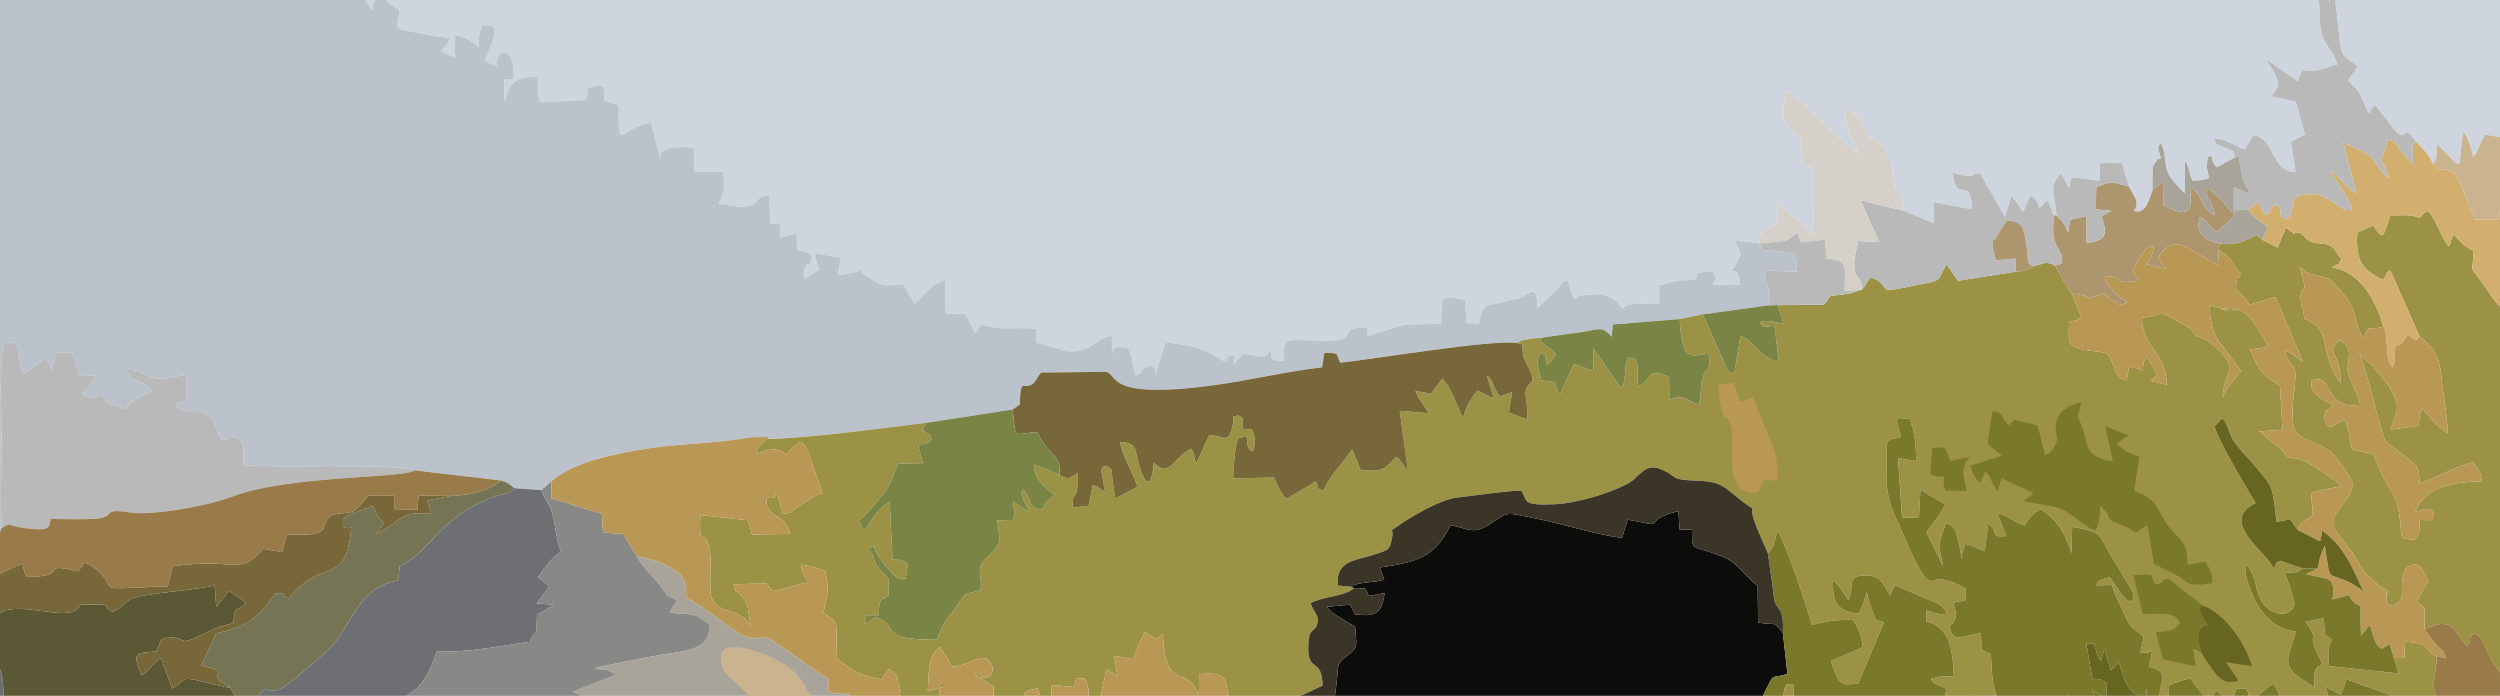 <?xml version="1.0" encoding="UTF-8"?>
<svg xmlns="http://www.w3.org/2000/svg" version="1.1" width="1024" height="285" viewBox="0 0 1024 285"><svg xmlns:xlink="http://www.w3.org/1999/xlink" xml:space="preserve" width="270.933mm" height="158.75mm" version="1.1" style="shape-rendering:geometricPrecision; text-rendering:geometricPrecision; image-rendering:optimizeQuality; fill-rule:evenodd; clip-rule:evenodd" viewBox="0 0 27093 15875" x="0" y="-158">
 <defs>
  <style type="text/css">
   
    .fil4 {fill:#0C0C0B}
    .fil9 {fill:#272318}
    .fil15 {fill:#3A3527}
    .fil11 {fill:#5A5835}
    .fil21 {fill:#666620}
    .fil6 {fill:#6D6F72}
    .fil16 {fill:#757454}
    .fil10 {fill:#776739}
    .fil14 {fill:#798445}
    .fil7 {fill:#7A782B}
    .fil8 {fill:#888887}
    .fil12 {fill:#997B4A}
    .fil2 {fill:#9C9246}
    .fil3 {fill:#A9A499}
    .fil18 {fill:#AD956D}
    .fil13 {fill:#B8B9B8}
    .fil5 {fill:#B99855}
    .fil1 {fill:#BBC2CC}
    .fil20 {fill:#CAB38F}
    .fil0 {fill:#CED5DF}
    .fil17 {fill:#D2AE6F}
    .fil19 {fill:#D5D0CA}
   
  </style>
 </defs>
 <g id="Ebene_x0020_1">
  <g id="_325581368">
   <path class="fil0" d="M19072 6818l0 2c-18,-144 92,-164 183,-214l17 -226 385 341 1 -715c-131,-61 -116,0 -129,-159 -12,-159 6,-144 -87,-233 -175,-166 -108,-164 -90,-452 126,37 644,606 787,684 -49,-185 -155,-264 -142,-480 135,55 163,76 218,220 66,175 13,56 98,108 219,135 192,375 203,439 28,152 103,49 103,328l338 139 -2 -228 415 77c-13,-405 -178,-29 -206,-398 69,15 77,31 138,33 130,6 29,-12 156,-27l271 473 72 -230 126 180 79 -181c73,55 65,54 94,132 96,-64 -4,-36 94,-76l64 157 30 8c-6,-97 -27,-179 -33,-256 -4,-70 -12,-41 10,-110l67 -98 90 162 31 -117 305 39 -2 -191 238 -6 79 261c10,20 70,125 77,147 17,59 -20,110 -21,102 0,-3 -4,7 -3,11 120,57 174,-132 202,-227 1,-54 -3,-160 2,-208 8,-71 -5,-40 26,-85 70,-103 33,13 46,-36 3,-8 13,-5 19,-8 -51,-153 -29,-131 -4,-167 62,110 30,213 81,327 28,63 135,177 181,215l0 -353c52,79 39,136 82,218 246,-12 168,-54 169,-75 2,-41 -21,-42 -12,-110 18,-128 -7,-39 43,-90 26,76 11,81 64,129l197 -109c-29,-103 1,-54 -124,-111 -99,-46 -69,-3 -100,-86 85,-27 229,81 329,112l96 -157c232,43 190,399 455,402l-50 -326 153 -82 -101 -354 -259 -59c37,-74 94,-88 52,-203 -20,-53 -83,-136 -111,-197l337 236c4,-6 8,-16 10,-20l43 -105c115,49 264,-30 380,-56 -75,-220 -191,-210 -194,-540 -5,-483 -167,-240 -125,-578 89,64 201,334 232,447l10 -89c1,-5 1,-14 2,-18 0,-4 2,-13 3,-16 0,-4 4,-9 4,-17 1,-7 2,-11 5,-16 48,96 63,363 79,496 33,268 35,222 205,350l-106 155c4,6 11,12 14,16 3,3 10,11 14,15 79,83 77,64 133,188 102,229 45,107 133,48l200 254c163,194 82,-93 246,147 74,72 150,153 179,238 56,-65 35,-106 44,-213 46,35 85,76 132,128 169,189 93,26 155,-265 54,66 82,175 105,272 81,-93 61,-152 135,-241l158 27 0 -5668 -22951 0c0,121 -32,150 -97,204 -88,-27 -109,-90 -153,-158 -84,44 -151,120 -203,197 -32,46 33,41 -113,41 27,-91 53,-49 77,-184l-420 2 213 153c-83,191 -61,204 -34,408l-156 53 57 265 -226 221c237,49 244,-121 379,155l-208 82 28 149c-285,1 -624,-69 -860,102 -69,50 -85,149 -98,238l263 -37 42 223c74,-61 37,-56 115,-111 336,80 915,-83 944,71 30,161 2,-141 7,42 2,50 -6,49 -14,85 -24,94 -29,76 -28,198 251,12 212,56 382,119 172,64 274,-36 411,-63 82,111 111,30 131,200l-130 1c14,25 62,26 44,77l-424 -6c-154,194 -434,295 -763,295 73,236 280,275 410,456l107 129c132,129 -51,231 -54,426l287 2 -107 146 86 116c-3,-33 -8,-50 8,-81 39,-78 -2,-43 79,-77 69,35 72,83 156,125l47 23c-16,209 -84,205 131,238 148,24 276,58 423,67 -28,73 -58,89 -105,145l151 65 2 -241c113,25 192,70 261,130 1,-24 -3,-100 -1,-114 11,-67 -9,16 11,-50 21,-68 0,-28 36,-73 106,10 204,-38 16,388l130 57c4,-69 -6,-131 67,-142 116,-17 34,0 57,18 57,46 60,176 60,263l-102 7 0 237c66,-191 96,-272 364,-266 1,121 -13,182 28,276l491 -27c66,-116 -62,-104 83,-146 156,-44 110,46 120,154l153 46c0,556 2,243 349,193l106 401c-50,-177 284,-132 365,-132l1 261 313 3c9,222 24,183 -52,348 101,2 212,38 304,25 142,-20 74,-99 249,-127l5 313c149,7 101,-16 108,154l183 -49 0 181c73,8 122,23 166,69 -41,197 -27,30 -70,107 -31,56 -20,60 -18,144l158 -107 -49 -179 288 51 -29 186c402,-38 123,-110 338,30 184,120 158,72 377,78l112 206c109,-84 192,-234 335,-256l6 361 211 2 109 211 61 -99c185,75 353,29 596,49l3 151 254 70c59,41 202,28 270,2 117,-44 141,-117 296,-146l1 187c32,-87 66,-63 173,-58 55,83 43,204 79,294 88,-4 48,-61 119,-88 83,-32 107,15 100,83l109 -343c627,38 610,319 691,136 37,39 61,-74 50,103l92 -121c80,-1 184,57 248,24 4,-2 10,-7 13,-10l30 -30c4,-3 9,-12 15,-18 16,125 11,109 141,110 0,-282 11,-216 457,-215 353,1 148,-120 345,-139 147,-13 100,12 111,89 534,-171 253,-104 796,-138 0,-319 -17,-304 260,-255l12 252 133 5c16,-39 25,-119 50,-154 40,-57 3,-20 65,-47l307 -68c87,-21 49,-44 169,-78 39,48 15,-23 42,93 3,15 3,70 4,89l221 -216c101,-108 -10,-46 104,-88l69 201c76,-25 14,-27 116,-42 188,-26 317,11 410,148 55,-79 271,-46 399,-49l1 -207c136,-23 135,-49 301,-52 257,-4 -76,-91 265,-90 41,11 19,-16 36,43 12,46 -10,62 -24,96l294 3c-1,-302 -168,-10 -34,-245 88,-155 41,-36 -18,-238l270 32z"/>
   <path class="fil1" d="M-2 9956l18 -52c-15,-331 1,-678 1,-1014 0,-121 -33,-884 34,-996 154,4 125,-15 153,137 13,71 17,132 42,208l243 -174c56,50 22,-1 65,128l64 -194 148 1c62,88 62,138 86,246l184 3c-31,89 -88,140 -148,204 33,12 58,34 78,38 60,12 77,-20 127,-33 99,126 97,99 264,151 36,-3 -4,-35 132,-110 61,-33 110,-51 168,-85 -150,-141 -233,-79 -302,-251 136,27 196,76 313,111 103,32 227,-21 352,-29l1 282c-81,3 -175,34 -63,88 172,82 273,-55 372,171 26,60 44,118 76,168 252,-97 231,52 230,264 312,42 1543,-24 1859,60l929 109c78,22 97,39 150,84l293 21 109 -97c228,-193 583,-273 938,-337 390,-71 790,-65 1166,-130 324,57 1569,-120 1962,-166l931 -144 78 -53c13,-320 30,-143 144,-227 30,-22 48,-78 89,-120l701 -8c136,22 -23,306 1158,147 393,-53 787,-149 1185,-196l24 -155c183,-3 116,9 174,105 398,-43 1621,-250 1912,-214 59,-45 195,-47 289,-60 131,-20 268,-38 398,-55 189,-26 239,-79 340,49l17 -134 722 -59 248 -51 703 -96c51,-134 -17,-214 -36,-379l357 12 -14 -192c-76,-4 -147,-21 -223,-32 -111,-14 -163,14 -167,-82l-270 -32c59,202 106,83 18,238 -134,235 33,-57 34,245l-294 -3c14,-34 36,-50 24,-96 -17,-59 5,-32 -36,-43 -341,-1 -8,86 -265,90 -166,3 -165,29 -301,52l-1 207c-128,3 -344,-30 -399,49 -93,-137 -222,-174 -410,-148 -102,15 -40,17 -116,42l-69 -201c-114,42 -3,-20 -104,88l-221 216c-1,-19 -1,-74 -4,-89 -27,-116 -3,-45 -42,-93 -120,34 -82,57 -169,78l-307 68c-62,27 -25,-10 -65,47 -25,35 -34,115 -50,154l-133 -5 -12 -252c-277,-49 -260,-64 -260,255 -543,34 -262,-33 -796,138 -11,-77 36,-102 -111,-89 -197,19 8,140 -345,139 -446,-1 -457,-67 -457,215 -130,-1 -125,15 -141,-110 -6,6 -11,15 -15,18l-30 30c-3,3 -9,8 -13,10 -64,33 -168,-25 -248,-24l-92 121c11,-177 -13,-64 -50,-103 -81,183 -64,-98 -691,-136l-109 343c7,-68 -17,-115 -100,-83 -71,27 -31,84 -119,88 -36,-90 -24,-211 -79,-294 -107,-5 -141,-29 -173,58l-1 -187c-155,29 -179,102 -296,146 -68,26 -211,39 -270,-2l-254 -70 -3 -151c-243,-20 -411,26 -596,-49l-61 99 -109 -211 -211 -2 -6 -361c-143,22 -226,172 -335,256l-112 -206c-219,-6 -193,42 -377,-78 -215,-140 64,-68 -338,-30l29 -186 -288 -51 49 179 -158 107c-2,-84 -13,-88 18,-144 43,-77 29,90 70,-107 -44,-46 -93,-61 -166,-69l0 -181 -183 49c-7,-170 41,-147 -108,-154l-5 -313c-175,28 -107,107 -249,127 -92,13 -203,-23 -304,-25 76,-165 61,-126 52,-348l-313 -3 -1 -261c-81,0 -415,-45 -365,132l-106 -401c-347,50 -349,363 -349,-193l-153 -46c-10,-108 36,-198 -120,-154 -145,42 -17,30 -83,146l-491 27c-41,-94 -27,-155 -28,-276 -268,-6 -298,75 -364,266l0 -237 102 -7c0,-87 -3,-217 -60,-263 -23,-18 59,-35 -57,-18 -73,11 -63,73 -67,142l-130 -57c188,-426 90,-378 -16,-388 -36,45 -15,5 -36,73 -20,66 0,-17 -11,50 -2,14 2,90 1,114 -69,-60 -148,-105 -261,-130l-2 241 -151 -65c47,-56 77,-72 105,-145 -147,-9 -275,-43 -423,-67 -215,-33 -147,-29 -131,-238l-47 -23c-84,-42 -87,-90 -156,-125 -81,34 -40,-1 -79,77 -16,31 -11,48 -8,81l-86 -116 107 -146 -287 -2c3,-195 186,-297 54,-426l-107 -129c-130,-181 -337,-220 -410,-456 329,0 609,-101 763,-295l424 6c18,-51 -30,-52 -44,-77l130 -1c-20,-170 -49,-89 -131,-200 -137,27 -239,127 -411,63 -170,-63 -131,-107 -382,-119 -1,-122 4,-104 28,-198 8,-36 16,-35 14,-85 -5,-183 23,119 -7,-42 -29,-154 -608,9 -944,-71 -78,55 -41,50 -115,111l-42 -223 -263 37c13,-89 29,-188 98,-238 236,-171 575,-101 860,-102l-28 -149 208 -82c-135,-276 -142,-106 -379,-155l226 -221 -57 -265 156 -53c-27,-204 -49,-217 34,-408l-213 -153 420 -2c-24,135 -50,93 -77,184 146,0 81,5 113,-41 52,-77 119,-153 203,-197 44,68 65,131 153,158 65,-54 97,-83 97,-204l-4146 0 0 9957z"/>
   <path class="fil2" d="M20181 7317l-121 41c-333,57 -159,-17 -295,124l-497 5 60 203c-95,-12 -187,-53 -253,-17 37,92 86,28 156,41l47 389c-195,-30 -297,-260 -417,-279l-67 409c-84,-34 -72,-45 -116,-137l-226 -509 -248 51c18,517 157,376 313,379 28,207 -28,117 -67,271 -21,83 -15,180 -37,279 -179,-59 -131,-112 -322,-57l-3 -246c-261,-101 -152,12 -338,107 -11,-302 12,-305 -102,-316 -61,105 -8,227 -82,330l-301 -433 4 251 -209 -79 -160 337c-105,-188 63,-117 -197,-159 -25,-123 -70,-215 -7,-301 72,37 37,27 73,137 42,-43 49,-57 93,-121 -51,-52 -105,-94 -187,-145l52 -35c-94,13 -230,15 -289,60l57 14c13,126 8,138 56,225 150,270 -52,129 -13,373 13,79 17,128 12,216l-199 -74 37 -221c-144,38 -121,83 -181,-29 -40,-73 -17,-92 -94,-152l77 251 -182 -87c-145,194 -122,232 -158,291 -60,-124 -121,-321 -220,-421l-121 164 -170 -29c41,108 94,133 139,240l-309 -26 93 674c-30,-54 -80,-139 -128,-176 -124,119 -116,169 -388,144l-92 -224c-104,152 -226,270 -296,414l-17 35c-102,-44 -23,5 -80,-101l-317 187c-39,-34 -16,-6 -54,-61 -6,-8 -25,-44 -29,-52 -19,-35 -40,-88 -57,-117l-441 10c-1,-59 24,-341 38,-379 35,-93 -15,-40 49,-62 137,-46 8,95 123,149 32,-43 29,-144 18,-174 -37,-98 2,-63 -125,-61 -9,-137 29,-122 -52,-157 -94,38 -27,-17 -53,102 -46,214 -79,129 -257,110l-139 311c-32,-77 -9,-86 -53,-161 -193,82 -238,336 -407,149 -17,212 -74,312 -153,50 -60,-198 -22,-261 -213,-272 20,144 138,331 189,484l-241 130c-11,-60 -21,-142 -30,-202 -19,-128 10,-110 -72,-154 -74,34 -29,-14 -48,58l40 232c-9,-6 -50,-38 -53,-40 -69,-44 2,-10 -82,-41l-43 224 -174 20c-8,-228 63,-13 51,-374 -6,4 -14,11 -18,14 -76,48 -88,57 -176,6 -97,-36 -167,-81 -277,-107 3,166 143,254 225,328 -5,5 -13,8 -17,11 -167,115 -54,129 -142,142 -141,-22 -84,-123 -185,-217 -48,67 38,152 70,243 -69,-30 -106,-74 -178,-110 14,142 39,81 -4,211l-166 -11c27,234 58,245 -85,379 -170,159 -77,159 -95,374 -210,87 -107,-36 -292,220 -87,122 -129,153 -176,323 -690,0 -366,-135 -676,-246 -33,24 -84,62 -105,88l9 -107 136 0c0,-254 65,-150 82,-198 4,-12 17,-7 24,-13l0 -186c-6,-6 -15,-12 -21,-16l-114 -131c-37,-94 -32,-129 -98,-179 87,-34 69,8 75,-70 -16,112 124,261 207,349 62,66 109,48 110,47 4,-7 17,1 25,0l25 -158c-42,-32 -41,-47 -167,-48l-30 -625c-115,60 -183,178 -278,318l-57 -122c70,-34 197,-203 262,-276 70,-79 120,-229 167,-335l264 -6 -52 -203c82,-1 101,-8 150,-53 -33,-84 -18,-32 -60,-73 -109,-105 15,77 -46,-33l50 -75c-393,46 -1638,223 -1962,166l245 -11 -80 78c-11,11 -23,17 -34,36 -1,1 -10,19 -10,71 126,-55 207,-83 318,4 17,-16 45,-52 64,-70l72 -54c4,-11 15,-9 23,-12 35,33 37,13 88,134l149 421c-82,20 -141,67 -212,111 -177,110 -82,89 -218,115l-72 -254c-38,145 11,37 -110,81 5,245 198,146 260,387l-414 10c-12,-59 -26,-120 -52,-157l-508 -56c-14,415 28,110 97,343 25,86 7,345 11,452 12,325 306,168 440,409 -45,-217 -14,-234 -109,-336 -80,-85 -32,15 -79,-118l358 -8c6,7 11,17 15,22l29 35c31,29 -10,24 51,21l367 -95c-61,-59 -71,-90 -91,-188 141,19 164,33 264,73 51,207 23,253 -18,450 185,136 132,53 146,503 181,114 199,168 485,219l75 -113c151,118 57,28 132,238 -74,63 103,52 -105,52 0,167 15,27 26,186 144,-11 104,-22 141,53 -39,81 59,-34 -30,28 -4,3 -12,9 -17,13 -120,80 -37,-69 -95,65 35,83 -1,84 116,13 38,-23 100,-71 124,-99 5,-6 12,-23 15,-18 3,5 12,-14 16,-18 150,-142 233,-55 233,-355 159,7 -62,70 -132,80 14,-279 13,-383 132,-477 45,70 94,138 132,212 204,0 340,-192 428,-22 16,30 24,128 -57,141 -129,22 26,-41 -133,-40 73,39 115,89 212,133l0 264c142,30 106,-32 176,85 -1,-52 39,-101 89,-150 71,34 4,-8 55,36 24,20 32,36 48,55 -27,-204 -106,-226 108,-266l53 148 97 -1 -1 -184 249 22c45,-130 -33,-76 105,-93 36,38 16,0 35,61 12,37 11,35 15,75 3,40 -3,116 2,157 10,90 54,93 107,139 4,-86 19,-195 31,-277l48 -229c3,-8 8,-15 11,-22l113 71 -32 -220 199 38c32,-60 36,-78 59,-149l74 -146c115,67 87,85 157,49l35 -26c28,483 148,420 271,495 68,42 71,91 121,148l2 -209c485,-44 134,185 499,492l100 -107c55,35 5,-10 66,55 28,28 34,42 58,74 57,74 62,66 96,142l180 -29 104 153 152 0c-24,-96 -31,-207 -56,-290 -28,-90 -73,-151 -101,-255 7,-4 18,-16 22,-9l218 -103c-4,-317 -170,-123 -154,-444 10,-201 68,-124 97,-223 28,-99 -46,-128 -72,-227 134,-73 369,-69 469,-162l-29 -14 -144 -14c-29,-277 200,-270 398,-337 158,-54 161,-44 189,-187 23,-117 -58,-33 61,-120 127,-92 451,-286 642,-309 218,-25 476,-67 694,-76 80,116 -3,164 370,148 229,-10 620,-124 809,-237 99,-60 167,-211 327,-146 217,88 78,115 399,128 221,9 266,39 390,142 316,263 169,67 221,257 31,110 113,276 158,386 71,-54 72,-144 107,-243 63,75 336,869 371,1023 147,-42 252,-59 447,-57 54,83 92,180 105,295l-344 152c16,60 31,95 51,140 64,143 96,109 241,106l280 -663c-114,-57 -70,20 -126,-133 -17,-45 -54,-163 -59,-196 -29,84 -43,166 -95,234 -226,-36 -276,-110 -272,-359 82,57 105,123 166,209 82,-148 -41,-258 184,-266 165,-5 205,100 268,219l51 -115c102,41 202,86 299,130 118,54 228,65 263,181 -90,18 -108,-11 -218,-35 2,172 -25,93 85,149 190,98 201,352 213,567 -40,0 -103,-5 -141,-2l-106 25c30,91 111,54 166,118l-36 161c3,1 13,5 16,6 3,1 12,3 17,6l9 258 67 -127 203 -14 -41 -237c148,52 6,-10 75,35l161 129c36,-45 61,-63 103,-95 -87,-146 -79,-308 -92,-504l-102 -53 -6 -173c-129,3 -285,103 -326,-23 -39,-120 -5,-40 13,-76 2,-5 9,-11 12,-16 47,-76 29,-123 1,-215 5,-4 16,-13 18,-7 3,5 14,-6 18,-7l94 -12 5 -133c-101,-52 -254,-131 -356,-81 -112,53 -309,-494 -372,-621 -167,-342 -128,-465 -127,-859 31,-71 -4,-24 59,-57 1,-1 83,-20 95,-23l-51 -193 140 -8c63,135 74,316 75,462l-197 -33 44 646 183 4 16 -306 270 159c-67,139 -132,190 -203,302l175 362c-5,-68 -41,-189 -38,-238 1,-16 10,-41 14,-53l58 -170c124,14 128,178 173,387 2,-13 4,-66 7,-78l32 -87 209 79 38 -300c128,111 7,152 196,140l-99 -250c125,25 167,93 297,133 44,-72 89,-134 179,-174 164,111 252,232 330,477l6 -287c331,51 283,81 431,326 50,82 92,154 138,233 19,33 59,88 73,117 5,9 19,39 21,54 7,73 14,31 -19,78 -78,8 -185,-198 -239,-266 -68,31 -117,24 -144,92l171 -3c32,120 95,219 139,325 63,153 106,149 206,235l-37 164c39,28 -41,11 36,11 29,-1 52,-8 92,-15l-33 166c330,63 -42,286 205,444 44,-69 1,-133 1,-235 69,-42 164,-67 238,-83l166 213c2,28 -3,95 -3,131l117 -214 169 138 53 -157 106 0c50,84 -1,69 51,153 45,-50 185,-173 240,-207 70,86 91,213 129,318l529 18 -90 -304 168 90c9,-16 11,-35 13,-31l45 -140 603 219 22 153 224 -5 131 -54c8,-126 -34,-152 -32,-257 2,-102 31,-188 32,-303 -187,-93 -2,-123 -344,-162l-6 178 -115 1 54 168 -756 -80c-5,-135 -25,-176 33,-286 -98,-81 -74,7 -90,-233l-198 37 53 77c76,138 -34,42 87,291 96,196 -29,23 -47,224 -2,21 7,68 2,118 -360,-224 -317,-224 -199,-606 -307,-14 -476,-336 -539,-593 -2,-5 -11,-55 -11,-62l16 -76c127,195 70,210 154,395 52,114 273,227 357,70 2,-7 4,-24 4,-21 0,4 3,-16 3,-20l-44 -156c-24,-59 -38,-118 -61,-167 18,-2 79,-5 87,-6 25,-5 54,2 103,-44l-238 -84c-80,43 -22,3 -72,84 -89,-191 -587,-501 -213,-701 3,-2 12,-5 16,-9 -93,-159 -404,-668 -444,-829l83 -92c72,76 71,178 141,273 53,72 131,149 196,227 209,250 205,209 252,627l146 -30 82 116c56,-145 130,-100 158,-156 25,-51 -29,-174 0,-253l327 -68c-119,-83 -387,-295 -506,-299 -140,-6 -74,-32 -204,-138 -48,-39 -74,-53 -123,-96 -102,-88 -38,-68 -77,-56l261 -20 -27 -476c-180,-115 -221,-145 -327,-393l166 -22c5,-9 16,-5 24,-9 -28,-101 -164,-298 -224,-349 -34,-28 -67,-47 -119,-53 -437,-48 218,83 -283,-47 7,211 41,324 138,441 45,54 178,248 206,273 -55,58 -174,210 -203,288 4,-210 113,-258 53,-398 -21,-51 -166,-205 -267,-246 -166,-68 -22,12 -121,-88 -35,-36 -81,-56 -146,-93 -240,-139 -149,-63 -395,-42 5,335 271,374 270,728l-174 -43c77,-70 103,-43 -44,-265l-20 37c-43,119 28,-118 -13,42 -6,24 -5,50 -7,74l-149 -48 -27 156c-139,-19 -118,-176 -212,-293 -96,-29 -250,-26 -330,-61 -116,-49 -79,-132 -83,-277 56,-28 72,-5 133,-53l-104 -260c-38,-42 -146,-242 -179,-300 -102,-56 -112,-21 -223,2 -25,18 -16,15 -59,33 -9,4 -35,13 -44,15 -49,14 -39,9 -100,15l-626 98 -125 -177c-101,168 -38,170 -263,212 -125,23 -249,55 -379,69 -73,-72 -78,-117 -185,-137l-75 114c-2,-4 -7,9 -12,13z"/>
   <path class="fil3" d="M3454 15876l10251 0c-94,-179 -172,-142 -376,-119 40,-97 79,-129 165,-208 294,5 126,134 402,-66 84,-62 89,-83 205,-90 96,-6 159,19 234,-20 -45,-70 -235,-51 -324,-63 -128,-18 -230,-40 -366,-32l5 -302c-5,-3 -13,-5 -17,-7 -68,-30 -40,6 -99,-54l141 -154c-232,-33 -53,-75 -573,-132 -70,-276 -2,-108 31,-249 29,-124 -81,-77 -159,-58l-89 103 -377 -54c56,-118 167,-192 239,-289 -304,-23 -275,0 -483,115 -69,39 -119,65 -189,102 -129,68 -82,40 -143,147 -75,-48 -173,-110 -216,-212l272 -185 -212 -4 -135 -268 -216 39 -26 -184c-126,31 -136,159 -259,203 -125,-221 286,-375 -136,-383l21 -243c-154,1 -111,61 -231,-29 39,-94 31,-39 108,-109 -133,-65 -99,10 -116,-173l-204 -65 51 -188 -167 -81 -146 5c36,-33 42,-29 75,-57l-54 -99 52 -136 -154 -5 -6 -179c-49,46 -76,133 -164,41 -80,-82 -12,-147 -147,-154 -24,28 -86,76 -124,99 -117,71 -81,70 -116,-13 58,-134 -25,15 95,-65 5,-4 13,-10 17,-13 89,-62 -9,53 30,-28 -37,-75 3,-64 -141,-53l-214 53 -24 -197 -190 41 -50 -105c-42,0 -145,4 -179,-10 -112,-46 -30,-16 -48,-106 -19,-91 75,17 -167,-154 -773,-549 -371,-259 -733,-351 -95,-24 -472,-346 -640,-419 -2,-206 -34,-247 -173,-329 -101,-59 -229,-99 -363,-118 46,95 143,187 213,267 145,168 63,139 224,209l-87 133c266,26 254,-14 442,133 -2,289 -293,281 -547,325 -83,15 -671,125 -703,146 185,36 61,-20 235,66l-476 188c127,43 78,21 105,108l-576 33c-3,72 6,90 9,145l-9 120c-1,-4 -3,16 -7,23 -96,31 -402,65 -539,96 -173,40 -340,83 -518,120 -176,36 -369,50 -536,97 -168,48 -284,93 -477,129 10,111 32,69 48,174l-382 135c51,174 204,114 400,115 -32,340 -261,449 -540,554 84,32 50,6 98,72 -83,59 -209,188 -294,262 -528,460 -308,366 -525,798 -53,106 -44,76 -185,76l-2 -209c-87,25 -88,51 -154,109 -136,122 -221,138 -297,446 85,109 97,47 182,215 174,-27 281,-67 429,-134 124,48 -33,2 73,53 139,66 541,6 695,-2l7 -172 335 -37c7,89 -4,44 24,104l187 4 -80 160c132,-24 235,-72 369,-113 262,-80 123,-39 243,-207l314 126c-261,104 -232,12 -237,188l153 53c-8,78 -30,135 -42,219 -12,81 -5,142 -8,224 -980,109 -526,-98 -843,-104l-33 155c-181,0 -101,-18 -136,62z"/>
   <path class="fil4" d="M17628 15876l9467 0 0 -3755 -238 24c-51,129 -128,220 -184,342l209 -22c33,128 7,187 0,322l-825 -23c58,-171 175,-109 131,-381 -136,-131 -235,-110 -420,-54 -207,63 -155,178 -287,290l-203 -166c-39,-46 -20,-7 -43,-77l167 -57c5,6 9,16 12,20 70,103 17,73 93,80 75,-120 -74,-179 -210,-176 -143,4 -277,28 -427,32 -35,120 -108,251 -155,372 -5,13 -33,90 -36,95 -44,76 -130,94 -246,106l-28 -211 -194 -97c-391,288 -8,315 -662,248 -76,195 -56,253 -313,252 54,-128 83,-96 126,-263 24,-94 0,-93 85,-84 84,10 -7,11 78,16 62,4 20,8 56,-8 -30,-83 -90,-62 -95,-159 79,-41 84,-27 184,-41 -189,-89 -165,-69 -378,-10 66,322 69,205 -7,244 -83,-33 -20,7 -58,-62 -1,-1 -20,-79 -22,-85 -242,0 -49,-21 -185,-63 -235,142 -259,5 -503,-34 -76,192 -100,144 -324,139l-99 -187c-44,15 -197,66 -250,89 -127,56 -54,96 -121,189 -304,-188 -481,-441 -707,59 -281,3 -438,-46 -522,12 -247,169 -29,89 -491,102 -329,349 -410,458 -918,458 -183,274 -74,352 -578,571l1 355c-187,1 -167,45 -182,-135 -79,207 -139,-78 -122,280l206 120 -260 39 -5 207 -203 4 -57 243 364 -50 -45 314 -203 6c6,96 45,175 37,250 -7,66 8,14 -19,55 -140,-14 -58,9 -112,-127 -40,-101 -48,-46 -70,-141 -20,-89 12,-222 -16,-357 -1,-5 -6,-10 -7,-20 0,-11 -4,-14 -7,-20 -102,15 -67,-25 -94,119 -73,385 24,299 81,414 -113,112 -189,53 -300,104l134 293z"/>
   <path class="fil4" d="M14644 10540l29 14 117 2c41,58 18,38 45,83l170 -31c-20,157 -57,227 -185,238 -31,3 -99,-6 -135,-7l-54 -106 -247 23c19,65 212,157 302,217 8,200 50,208 -89,317 -120,94 -88,85 -110,274 -26,229 -66,471 -85,705 219,112 165,166 161,452 76,34 139,59 191,117 23,138 56,401 95,519 44,130 207,273 255,397 228,50 442,140 495,359 145,36 277,80 412,119 230,67 129,-62 419,-73 852,-32 416,-15 795,-289l158 40 295 5c20,-206 -37,-310 128,-398 113,-60 297,-66 431,-96l-6 -380c34,-134 13,-277 -56,-390 -65,-107 320,-487 320,-487 123,-58 303,146 519,-265 264,-502 126,-337 357,-416l-50 -445 -39 -49c-76,-77 -51,-30 -229,-62l-5 -396c-114,-85 -219,-248 -351,-305 -366,-157 -360,-40 -361,-306l-133 1 -14 -199c-47,5 -122,31 -164,51 -26,11 -24,10 -51,28 -42,27 -26,55 -88,59l-247 -48 -61 198c-282,-34 -662,-159 -981,-220 -270,-51 -246,-71 -429,56 -194,134 -239,68 -448,26 -166,335 -338,398 -768,459l50 130c-96,37 -282,20 -358,79z"/>
   <path class="fil5" d="M9922 11980c135,7 67,72 147,154 88,92 115,5 164,-41l6 179 154 5 -52 136 54 99c-33,28 -39,24 -75,57l146 -5 439 -146 106 288 44 -66c115,-194 -37,33 34,-66 129,138 168,87 375,59l2 352c87,0 57,-8 140,-36 -7,58 -36,167 -37,212 -5,209 87,-54 29,216 -16,-67 -11,-50 -61,-86l-301 107c24,116 -31,55 248,203 90,47 204,112 303,137 46,-58 281,-224 356,-242 -20,99 -92,151 -143,237 32,46 0,7 43,46 5,4 39,31 47,37 28,21 67,45 91,62l-75 89 458 -82c-62,71 -70,41 -105,136 74,1 234,-9 296,-2 189,23 33,63 170,111 -83,109 -129,73 -175,183l224 9c78,-19 188,-66 159,58 -33,141 -101,-27 -31,249 520,57 341,99 573,132l70 15c242,-183 129,-218 583,-236l31 -340 183 -17 22 -147c119,62 132,7 226,-53l27 134 172 16 163 448c27,-617 -131,-49 -94,-503 10,-118 40,-202 46,-324 -48,-124 -211,-267 -255,-397 -39,-118 -72,-381 -95,-519l-259 -4c-27,-251 -79,-451 -245,-567l-152 0 -104 -153 -180 29c-34,-76 -39,-68 -96,-142 -24,-32 -30,-46 -58,-74 -61,-65 -11,-20 -66,-55l-100 107c-365,-307 -14,-536 -499,-492l-2 209c-50,-57 -53,-106 -121,-148 -123,-75 -243,-12 -271,-495l-35 26c-70,36 -42,18 -157,-49l-74 146c-23,71 -27,89 -59,149l-199 -38 32 220 -113 -71c-3,7 -8,14 -11,22l-48 229c-12,82 -27,191 -31,277 -53,-46 -97,-49 -107,-139 -5,-41 1,-117 -2,-157 -4,-40 -3,-38 -15,-75 -19,-61 1,-23 -35,-61 -138,17 -60,-37 -105,93l-249 -22 1 184 -97 1 -53 -148c-214,40 -135,62 -108,266 -16,-19 -24,-35 -48,-55 -51,-44 16,-2 -55,-36 -50,49 -90,98 -89,150 -70,-117 -34,-55 -176,-85l0 -264c-97,-44 -139,-94 -212,-133 159,-1 4,62 133,40 81,-13 73,-111 57,-141 -88,-170 -224,22 -428,22 -38,-74 -87,-142 -132,-212 -119,94 -118,198 -132,477 70,-10 291,-73 132,-80 0,300 -83,213 -233,355 -4,4 -13,23 -16,18 -3,-5 -10,12 -15,18z"/>
   <path class="fil6" d="M2774 11799c-33,84 -94,150 -146,224 -69,96 -69,115 -200,139l-22 202 -103 3c-45,-7 -36,-18 -36,24l290 -7c-28,94 -366,373 -460,457 -111,98 -389,387 -507,442 -85,40 -82,29 -162,77 -66,41 -84,50 -156,81 -359,152 153,108 -548,405 -136,57 -194,111 -344,62 -111,51 -150,106 -253,164l28 183 -114 -33 -18 -1227c-29,-312 72,-1387 -25,-1567l0 4448 395 0c87,-176 209,-335 371,-425 47,-26 224,-121 247,-151 35,-45 60,-214 116,-306 104,-172 261,-245 457,-338 663,-314 73,-389 638,-391 90,-254 315,-362 465,-542 94,-112 100,-214 163,-339 81,-161 228,-181 263,-248l-421 -40c8,-199 264,-351 465,-545 103,-100 77,-69 249,-97 385,-64 491,-429 853,-495l-87 -157c342,-63 465,-260 559,-560 399,6 651,-58 1009,-106 37,-68 18,-63 73,-108l6 -182 177 -111 -179 -16 136 -185 -121 -100c41,-68 65,-94 112,-149 26,-31 34,-41 64,-69l71 -58c-38,-81 -58,-245 -77,-341 -39,-196 -80,-178 -135,-325l-293 -21c-58,71 -74,46 -176,80 -633,205 -706,593 -1066,766l-19 154c-440,78 -488,469 -722,715 -122,127 -246,220 -380,335 -390,336 -272,-68 -437,278z"/>
   <path class="fil7" d="M19158 10175c21,157 46,291 63,458 21,198 115,76 100,405l50 445c-231,79 -93,-86 -357,416 -216,411 -396,207 -519,265 0,0 -385,380 -320,487 69,113 90,256 56,390 140,33 148,2 169,134 9,59 6,178 10,245 147,-58 291,-157 415,-234 -114,-11 -168,-35 -203,-249 -23,-142 -18,-307 5,-448 83,111 56,291 133,385 41,-85 -148,-508 -159,-650 229,32 294,58 375,236 86,-100 91,-37 243,-61l-91 -373c-24,-170 -30,-95 55,-130 128,80 -5,55 79,158l101 -1c6,-219 -83,-340 5,-460 89,45 72,-108 68,315 -4,477 215,388 310,720 -322,-48 -241,-219 -403,-401 39,221 70,112 -22,292 -89,174 51,233 -111,274 -88,-52 -38,-76 -66,-208l-257 2 85 494c127,-67 223,-148 346,-218 116,-66 240,-138 382,-199l1682 -600c248,-54 816,-88 1081,-96l-55 -299c-12,33 -17,5 17,57l74 80c5,5 12,12 18,18l203 -66 -46 -122c-6,40 103,96 148,116l14 -163c-54,-43 -75,-52 -161,-53l-65 -382c139,8 68,-10 96,47 24,50 8,80 62,138l39 -121 69 227 55 -53c15,-23 20,-40 27,-63 32,126 83,335 221,392 91,-46 46,30 96,-113 -17,40 -3,57 -19,94 -69,160 94,-116 -43,64l-28 35c32,89 44,142 95,215l2773 -103 -22 -153 -603 -219 -45 140c-2,-4 -4,15 -13,31l-168 -90 90 304 -529 -18c-38,-105 -59,-232 -129,-318 -55,34 -195,157 -240,207 -52,-84 -1,-69 -51,-153l-106 0 -53 157 -169 -138 -117 214c0,-36 5,-103 3,-131l-166 -213c-74,16 -169,41 -238,83 0,102 43,166 -1,235 -247,-158 125,-381 -205,-444l33 -166c-40,7 -63,14 -92,15 -77,0 3,17 -36,-11l37 -164c-100,-86 -143,-82 -206,-235 -44,-106 -107,-205 -139,-325l-171 3c27,-68 76,-61 144,-92 54,68 161,274 239,266 33,-47 26,-5 19,-78 -2,-15 -16,-45 -21,-54 -14,-29 -54,-84 -73,-117 -46,-79 -88,-151 -138,-233 -148,-245 -100,-275 -431,-326l-6 287c-78,-245 -166,-366 -330,-477 -90,40 -135,102 -179,174 -130,-40 -172,-108 -297,-133l99 250c-189,12 -68,-29 -196,-140l-38 300 -209 -79 -32 87c-3,12 -5,65 -7,78 -45,-209 -49,-373 -173,-387l-58 170c-4,12 -13,37 -14,53 -3,49 33,170 38,238l-175 -362c71,-112 136,-163 203,-302l-270 -159 -16 306 -183 -4 -44 -646 197 33c-1,-146 -12,-327 -75,-462l-140 8 51 193c-12,3 -94,22 -95,23 -63,33 -28,-14 -59,57 -1,394 -40,517 127,859 63,127 260,674 372,621 102,-50 255,29 356,81l-5 133 -94 12c-4,1 -15,12 -18,7 -2,-6 -13,3 -18,7 28,92 46,139 -1,215 -3,5 -10,11 -12,16 -18,36 -52,-44 -13,76 41,126 197,26 326,23l6 173 102 53c13,196 5,358 92,504 -42,32 -67,50 -103,95l-161 -129c-69,-45 73,17 -75,-35l41 237 -203 14 -67 127 -9 -258c-5,-3 -14,-5 -17,-6 -3,-1 -13,-5 -16,-6l36 -161c-55,-64 -136,-27 -166,-118l106 -25c38,-3 101,2 141,2 -12,-215 -23,-469 -213,-567 -110,-56 -83,23 -85,-149 110,24 128,53 218,35 -35,-116 -145,-127 -263,-181 -97,-44 -197,-89 -299,-130l-51 115c-63,-119 -103,-224 -268,-219 -225,8 -102,118 -184,266 -61,-86 -84,-152 -166,-209 -4,249 46,323 272,359 52,-68 66,-150 95,-234 5,33 42,151 59,196 56,153 12,76 126,133l-280 663c-145,3 -177,37 -241,-106 -20,-45 -35,-80 -51,-140l344 -152c-13,-115 -51,-212 -105,-295 -195,-2 -300,15 -447,57 -35,-154 -308,-948 -371,-1023 -35,99 -36,189 -107,243z"/>
   <path class="fil8" d="M5867 9492c55,147 96,129 135,325 19,96 39,260 77,341l-71 58c-30,28 -38,38 -64,69 -47,55 -71,81 -112,149l121 100 -136 185 179 16 -177 111 -6 182c-55,45 -36,40 -73,108 -358,48 -610,112 -1009,106 -94,300 -217,497 -559,560l87 157c-362,66 -468,431 -853,495 -172,28 -146,-3 -249,97 -201,194 -457,346 -465,545l421 40c-35,67 -182,87 -263,248 -63,125 -69,227 -163,339 -150,180 -375,288 -465,542 -565,2 25,77 -638,391 -196,93 -353,166 -457,338 -56,92 -81,261 -116,306 -23,30 -200,125 -247,151 -162,90 -284,249 -371,425l3061 0c35,-80 -45,-62 136,-62l33 -155c317,6 -137,213 843,104 3,-82 -4,-143 8,-224 12,-84 34,-141 42,-219l-153 -53c5,-176 -24,-84 237,-188l-314 -126c-120,168 19,127 -243,207 -134,41 -237,89 -369,113l80 -160 -187 -4c-28,-60 -17,-15 -24,-104l-335 37 -7 172c-154,8 -556,68 -695,2 -106,-51 51,-5 -73,-53 -148,67 -255,107 -429,134 -85,-168 -97,-106 -182,-215 76,-308 161,-324 297,-446 66,-58 67,-84 154,-109l2 209c141,0 132,30 185,-76 217,-432 -3,-338 525,-798 85,-74 211,-203 294,-262 -48,-66 -14,-40 -98,-72 279,-105 508,-214 540,-554 -196,-1 -349,59 -400,-115l382 -135c-16,-105 -38,-63 -48,-174 193,-36 309,-81 477,-129 167,-47 360,-61 536,-97 178,-37 345,-80 518,-120 137,-31 443,-65 539,-96 4,-7 6,-27 7,-23l9 -120c-3,-55 -12,-73 -9,-145l576 -33c-27,-87 22,-65 -105,-108l476 -188c-174,-86 -50,-30 -235,-66 32,-21 620,-131 703,-146 254,-44 545,-36 547,-325 -188,-147 -176,-107 -442,-133l87 -133c-161,-70 -79,-41 -224,-209 -70,-80 -167,-172 -213,-267l-147 -245 -220 -15 -11 -203 -549 -169 1 -185 -109 97z"/>
   <path class="fil9" d="M23280 12016c-292,-32 -499,-84 -817,-48 -265,8 -833,42 -1081,96l-1682 600c-142,61 -266,133 -382,199 -123,70 -219,151 -346,218l-147 105c-124,77 -268,176 -415,234 -4,-67 -1,-186 -10,-245 -21,-132 -29,-101 -169,-134l6 380c-134,30 -318,36 -431,96 -165,88 -108,192 -128,398l-295 -5c40,137 97,107 264,109 132,1 265,4 397,9 -34,69 -86,121 -127,165 -93,120 -167,217 -261,341 -44,57 -89,112 -130,162 -65,80 -65,100 -140,175 -87,272 -204,713 -256,1005l498 0 -134 -293c111,-51 187,8 300,-104 -57,-115 -154,-29 -81,-414 27,-144 -8,-104 94,-119 3,6 7,9 7,20 1,10 6,15 7,20 28,135 -4,268 16,357 22,95 30,40 70,141 54,136 -28,113 112,127 27,-41 12,11 19,-55 8,-75 -31,-154 -37,-250l203 -6 45 -314 -364 50 57 -243 203 -4 5 -207 260 -39 -206 -120c-17,-358 43,-73 122,-280 15,180 -5,136 182,135l-1 -355c504,-219 395,-297 578,-571 508,0 589,-109 918,-458 462,-13 244,67 491,-102 84,-58 241,-9 522,-12 226,-500 403,-247 707,-59 67,-93 -6,-133 121,-189 53,-23 206,-74 250,-89l99 187c224,5 248,53 324,-139 244,39 268,176 503,34 136,42 -57,63 185,63 2,6 21,84 22,85 38,69 -25,29 58,62 76,-39 73,78 7,-244 213,-59 189,-79 378,10 -100,14 -105,0 -184,41 5,97 65,76 95,159 -36,16 6,12 -56,8 -85,-5 6,-6 -78,-16 -85,-9 -61,-10 -85,84 -43,167 -72,135 -126,263 257,1 237,-57 313,-252 654,67 271,40 662,-248l194 97 28 211c116,-12 202,-30 246,-106 3,-5 31,-82 36,-95 47,-121 120,-252 155,-372 150,-4 284,-28 427,-32 136,-3 285,56 210,176 -76,-7 -23,23 -93,-80 -3,-4 -7,-14 -12,-20l-167 57c23,70 4,31 43,77l203 166c132,-112 80,-227 287,-290 185,-56 284,-77 420,54 44,272 -73,210 -131,381l825 23c7,-135 33,-194 0,-322l-209 22c56,-122 133,-213 184,-342l238 -24 0 -221 -818 8 -224 5 -2773 103z"/>
   <path class="fil2" d="M26222 7826c100,90 207,142 235,428 19,194 65,425 70,620 -96,-47 -229,-206 -278,-275l-21 69c-5,11 -15,108 -17,127l-307 41c75,-219 179,-268 -189,-685 -51,-57 -135,-100 -155,-165 69,152 177,596 230,789 67,246 55,178 214,304 249,198 197,151 218,340 190,-66 410,-189 582,-231 55,103 84,87 88,209 -325,5 -635,74 -717,331 201,-63 160,-24 204,9 -44,101 69,78 -157,79 0,118 7,140 -53,212 -173,-8 -138,-13 -158,-201 -26,-257 -81,-285 -189,-488 -39,-73 -63,-156 -102,-237l-229 -52c-36,-96 -28,-247 -85,-320l-141 74c-4,0 -13,-1 -17,-3 -5,-1 -12,-5 -16,-7 -28,-19 -47,-72 -40,-109 22,-112 12,7 89,-120 -145,-65 -262,-138 -226,-260 241,-97 114,326 525,262 -22,-111 -131,-292 -138,-374 -7,-91 80,-262 -98,-327 -143,165 11,87 25,468l-74 -108c-158,-359 -43,-469 -321,-593 -14,-113 -59,-197 -34,-289 18,-64 76,29 -20,-267 103,46 -24,38 254,106 103,26 73,21 119,69 330,338 169,370 320,594l53 -107c19,-1 90,-2 102,-5 70,-16 31,15 58,-30 -87,-277 -235,-566 -553,-627 87,-58 63,0 102,-97 -66,-57 -56,-103 -122,-137 -72,-37 -139,-10 -218,-49 -86,-42 -51,-89 -156,-97 -45,-3 36,61 -66,-19 -156,-123 67,12 -38,-37l-92 222 -169 -86 -61 -55c-94,63 -248,128 -399,95l-8 75c172,95 116,132 236,253 -36,118 -23,-26 -45,87 -26,134 64,103 139,251l285 -85 293 699c-90,-54 -80,-75 -197,-119 66,236 149,82 109,408 -77,626 39,472 385,680 53,32 214,269 250,353 -31,170 -105,202 -177,317 -96,153 -13,182 181,451 61,84 80,161 148,224l72 62c121,122 36,32 153,111 8,91 -22,-61 -13,68 4,72 -14,49 39,90 207,-28 82,-171 150,-354 19,-51 -6,-16 36,-63 144,-80 160,36 227,153l-127 212c45,96 -52,-47 85,79l1 234c295,-157 327,19 457,182 71,-88 -1,-66 71,-142 130,27 120,196 264,392 3,5 10,13 13,17 3,4 9,12 14,17l0 -3962c-56,-53 -147,-197 -199,-268 -156,-215 -92,-86 -87,-337 -92,-50 -139,-87 -213,-178 -49,66 -20,60 -56,127 -91,-103 -133,-281 -221,-381 -34,2 -28,4 -44,16 -3,3 -10,8 -14,11l-39 47c-82,-46 -203,-28 -319,-29 -87,272 -76,260 -184,108l-172 78c-24,324 67,402 278,515 59,-78 16,-72 79,-105l318 715z"/>
   <path class="fil10" d="M10973 8618c46,347 -17,258 271,246 53,139 198,267 213,298 36,73 22,78 25,165 88,51 100,42 176,-6 4,-3 12,-10 18,-14 12,361 -59,146 -51,374l174 -20 43 -224c84,31 13,-3 82,41 3,2 44,34 53,40l-40 -232c19,-72 -26,-24 48,-58 82,44 53,26 72,154 9,60 19,142 30,202l241 -130c-51,-153 -169,-340 -189,-484 191,11 153,74 213,272 79,262 136,162 153,-50 169,187 214,-67 407,-149 44,75 21,84 53,161l139 -311c178,19 211,104 257,-110 26,-119 -41,-64 53,-102 81,35 43,20 52,157 127,-2 88,-37 125,61 11,30 14,131 -18,174 -115,-54 14,-195 -123,-149 -64,22 -14,-31 -49,62 -14,38 -39,320 -38,379l441 -10c17,29 38,82 57,117 4,8 23,44 29,52 38,55 15,27 54,61l317 -187c57,106 -22,57 80,101l17 -35c70,-144 192,-262 296,-414l92 224c272,25 264,-25 388,-144 48,37 98,122 128,176l-93 -674 309 26c-45,-107 -98,-132 -139,-240l170 29 121 -164c99,100 160,297 220,421 36,-59 13,-97 158,-291l182 87 -77 -251c77,60 54,79 94,152 60,112 37,67 181,29l-37 221 199 74c5,-88 1,-137 -12,-216 -39,-244 163,-103 13,-373 -48,-87 -43,-99 -56,-225l-57 -14c-291,-36 -1514,171 -1912,214 -58,-96 9,-108 -174,-105l-24 155c-398,47 -792,143 -1185,196 -1181,159 -1022,-125 -1158,-147l-701 8c-41,42 -59,98 -89,120 -114,84 -131,-93 -144,227l-78 53z"/>
   <path class="fil11" d="M-2 10822l0 606c97,180 -4,1255 25,1567 154,14 34,-29 107,101l160 -41c48,55 -25,151 238,47 344,-136 278,10 384,-96 145,-147 152,-119 336,-247 233,-162 205,-93 479,-188 26,-12 54,-20 85,-38 33,-18 29,-15 51,-33 39,-32 19,-12 48,-49 -141,3 -246,51 -355,56 -182,9 -93,-58 -345,8l39 -548c771,-10 723,14 1116,315l-63 85 103 -3 22 -202c131,-24 131,-43 200,-139 52,-74 113,-140 146,-224l-185 3 -93 -166c-124,-23 -230,-53 -352,-81 -198,-45 -128,5 -279,88l-120 -333c-109,73 -125,141 -212,190 -100,-256 -73,-239 159,-260 66,-102 12,-147 158,-150 139,-3 110,70 231,18 174,-74 235,-128 445,-173 44,-240 -24,-67 142,-222l-186 -130 -139 175 -16 -232c-310,64 -797,85 -913,150 -111,62 -78,87 -199,135 -131,-74 46,-86 -344,-77l-25 37c-138,150 -615,-82 -848,51z"/>
   <path class="fil12" d="M13745 14776l93 86c161,-109 199,-79 439,-88 -21,155 -84,255 -116,409l361 -35c-41,78 -57,75 -109,146 10,44 44,138 72,173 54,65 71,46 152,81l-188 16 -43 143c249,-35 777,-292 1046,-385 53,50 47,63 120,118 55,41 85,55 144,98l-36 238c131,-5 282,-19 384,-79 126,-74 129,-148 195,-252l284 -19c-6,181 -201,-62 -206,450l793 0c52,-292 169,-733 256,-1005 -137,23 -287,-25 -430,-26 -60,32 -67,45 -134,70 -55,60 -66,49 -162,76l47 -259 -302 -56c-83,-332 -121,-133 -97,-326 262,-144 748,-28 862,-29l1 -245c600,68 351,96 502,-14 74,34 182,68 244,131 41,-44 93,-96 127,-165 -132,-5 -265,-8 -397,-9 -167,-2 -224,28 -264,-109l-158 -40c-379,274 57,257 -795,289 -290,11 -189,140 -419,73 -135,-39 -267,-83 -412,-119 -53,-219 -267,-309 -495,-359 -6,122 -36,206 -46,324 -37,454 121,-114 94,503l-163 -448 -172 -16 -27 -134c-94,60 -107,115 -226,53l-22 147 -183 17 -31 340c-454,18 -341,53 -583,236z"/>
   <path class="fil13" d="M16 9904c107,-61 67,-31 197,-9 393,66 300,-33 341,-90 113,-1 467,12 552,-13 122,-37 40,-77 182,-72 86,4 155,26 272,22 293,-10 716,-90 959,-181 608,-230 1847,-194 1976,-283 -316,-84 -1547,-18 -1859,-60 1,-212 22,-361 -230,-264 -32,-50 -50,-108 -76,-168 -99,-226 -200,-89 -372,-171 -112,-54 -18,-85 63,-88l-1 -282c-125,8 -249,61 -352,29 -117,-35 -177,-84 -313,-111 69,172 152,110 302,251 -58,34 -107,52 -168,85 -136,75 -96,107 -132,110 -167,-52 -165,-25 -264,-151 -50,13 -67,45 -127,33 -20,-4 -45,-26 -78,-38 60,-64 117,-115 148,-204l-184 -3c-24,-108 -24,-158 -86,-246l-148 -1 -64 194c-43,-129 -9,-78 -65,-128l-243 174c-25,-76 -29,-137 -42,-208 -28,-152 1,-133 -153,-137 -67,112 -34,875 -34,996 0,336 -16,683 -1,1014z"/>
   <path class="fil5" d="M5976 9395l-1 185 549 169 11 203 220 15 147 245c134,19 262,59 363,118 139,82 171,123 173,329 168,73 545,395 640,419 362,92 -40,-198 733,351 242,171 148,63 167,154 18,90 -64,60 48,106 34,14 137,10 179,10l50 105 190 -41 24 197 214 -53c-11,-159 -26,-19 -26,-186 208,0 31,11 105,-52 -75,-210 19,-120 -132,-238l-75 113c-286,-51 -304,-105 -485,-219 -14,-450 39,-367 -146,-503 41,-197 69,-243 18,-450 -100,-40 -123,-54 -264,-73 20,98 30,129 91,188l-367 95c-61,3 -20,8 -51,-21l-29 -35c-4,-5 -9,-15 -15,-22l-358 8c47,133 -1,33 79,118 95,102 64,119 109,336 -134,-241 -428,-84 -440,-409 -4,-107 14,-366 -11,-452 -69,-233 -111,72 -97,-343l508 56c26,37 40,98 52,157l414 -10c-62,-241 -255,-142 -260,-387 121,-44 72,64 110,-81l72 254c136,-26 41,-5 218,-115 71,-44 130,-91 212,-111l-149 -421c-51,-121 -53,-101 -88,-134 -8,3 -19,1 -23,12l-72 54c-19,18 -47,54 -64,70 -111,-87 -192,-59 -318,-4 0,-52 9,-70 10,-71 11,-19 23,-25 34,-36l80 -78 -245 11c-376,65 -776,59 -1166,130 -355,64 -710,144 -938,337z"/>
   <path class="fil8" d="M5018 12378c5,5 15,3 17,13 6,24 57,6 60,136l346 0c12,136 -8,84 -153,116 -355,81 -10,137 -751,133l35 218 366 -49c-1,52 11,44 -30,88l-49 32c-4,2 -13,5 -19,10 103,75 383,288 504,314 22,-170 -9,-229 54,-365 84,30 101,76 162,147 54,61 116,87 143,172 96,309 234,282 134,400 173,28 219,40 158,228 162,99 97,139 248,330 198,-36 611,-94 773,-164 24,-87 39,-136 68,-218 63,-182 91,-107 103,-186 -2,-160 -58,-248 -81,-398 -23,-152 -46,-260 -65,-423 60,-42 48,-44 197,-43 -132,-530 -355,-305 -519,-440 -41,-71 -6,-57 -32,-111 -35,-70 -51,-4 -220,-211l-26 -31c-3,-4 -8,-11 -13,-16 -476,22 -1025,169 -1410,318z"/>
   <path class="fil5" d="M22451 7360l104 260c-61,48 -77,25 -133,53 4,145 -33,228 83,277 80,35 234,32 330,61 94,117 73,274 212,293l27 -156 149 48c2,-24 1,-50 7,-74 41,-160 -30,77 13,-42l20 -37c147,222 121,195 44,265l174 43c1,-354 -265,-393 -270,-728 246,-21 155,-97 395,42 65,37 111,57 146,93 99,100 -45,20 121,88 101,41 246,195 267,246 60,140 -49,188 -53,398 29,-78 148,-230 203,-288 -28,-25 -161,-219 -206,-273 -97,-117 -131,-230 -138,-441 501,130 -154,-1 283,47 52,6 85,25 119,53 60,51 196,248 224,349 -8,4 -19,0 -24,9l-166 22c106,248 147,278 327,393l27 476 -261 20c39,-12 -25,-32 77,56 49,43 75,57 123,96 130,106 64,132 204,138 119,4 387,216 506,299l-327 68c-29,79 25,202 0,253 -28,56 -102,11 -158,156l238 122c45,-49 3,14 19,-60 1,-5 3,-23 4,-28l2 -26c212,135 333,391 447,655 -53,-37 -102,-74 -164,-102 -244,-108 -184,8 -252,-392l-52 132c-10,39 -13,78 -26,119l-123 59c248,68 319,9 285,275l177 -47 35 56c118,132 83,-91 96,382 5,-5 12,-21 14,-16 2,4 11,-12 14,-16l70 -83c34,116 68,256 136,255l77 -48 46 151 115 -1 6 -178c342,39 157,69 344,162l101 21c-42,-135 -37,-59 -118,-159 -40,-50 -61,-85 -115,-153l-1 -234c-137,-126 -40,17 -85,-79l127 -212c-67,-117 -83,-233 -227,-153 -42,47 -17,12 -36,63 -68,183 57,326 -150,354 -53,-41 -35,-18 -39,-90 -9,-129 21,23 13,-68 -117,-79 -32,11 -153,-111l-72 -62c-68,-63 -87,-140 -148,-224 -194,-269 -277,-298 -181,-451 72,-115 146,-147 177,-317 -36,-84 -197,-321 -250,-353 -346,-208 -462,-54 -385,-680 40,-326 -43,-172 -109,-408 117,44 107,65 197,119l-293 -699 -285 85c-75,-148 -165,-117 -139,-251 22,-113 9,31 45,-87 -120,-121 -64,-158 -236,-253l-11 161c-346,-181 -433,-313 -595,-153 -50,50 -20,15 -50,67 18,33 55,104 86,128l-218 -52c8,-3 77,-89 84,-193 -66,8 -71,3 -143,102l-92 165c25,26 56,71 74,106 -351,42 -72,-30 -370,-53 36,127 -5,36 57,127 1,1 65,65 66,67 182,158 81,14 114,100l-81 24c-62,-56 -111,-59 -159,-130 -327,94 15,53 -357,2z"/>
   <path class="fil14" d="M10042 8762l-50 75c61,110 -63,-72 46,33 42,41 27,-11 60,73 -49,45 -68,52 -150,53l52 203 -264 6c-47,106 -97,256 -167,335 -65,73 -192,242 -262,276l57 122c95,-140 163,-258 278,-318l30 625c126,1 125,16 167,48l-25 158c-8,1 -21,-7 -25,0 -1,1 -48,19 -110,-47 -83,-88 -223,-237 -207,-349 -6,78 12,36 -75,70 66,50 61,85 98,179l114 131c6,4 15,10 21,16l0 186c-7,6 -20,1 -24,13 -17,48 -82,-56 -82,198l-136 0 -9 107c21,-26 72,-64 105,-88 310,111 -14,246 676,246 47,-170 89,-201 176,-323 185,-256 82,-133 292,-220 18,-215 -75,-215 95,-374 143,-134 112,-145 85,-379l166 11c43,-130 18,-69 4,-211 72,36 109,80 178,110 -32,-91 -118,-176 -70,-243 101,94 44,195 185,217 88,-13 -25,-27 142,-142 4,-3 12,-6 17,-11 -82,-74 -222,-162 -225,-328 110,26 180,71 277,107 -3,-87 11,-92 -25,-165 -15,-31 -160,-159 -213,-298 -288,12 -225,101 -271,-246l-931 144z"/>
   <path class="fil12" d="M16 9904l-18 52 0 442 243 -110 36 137c64,0 117,5 170,-1 252,-29 -3,-146 398,-52l45 -58c15,-13 -3,-62 95,-6 3,2 56,40 61,45 276,241 -104,213 772,181l53 -216c688,-104 705,120 985,-189l200 35 55 -191c86,-1 229,10 303,-11 137,-38 77,-98 152,-176 55,-57 183,-32 256,-63 58,-24 121,-117 172,-170l276 -1 7 147 246 4 13 -152 356 4c181,-7 419,-53 532,-168l-929 -109c-129,89 -1368,53 -1976,283 -243,91 -666,171 -959,181 -117,4 -186,-18 -272,-22 -142,-5 -60,35 -182,72 -85,25 -439,12 -552,13 -41,57 52,156 -341,90 -130,-22 -90,-52 -197,9z"/>
   <path class="fil15" d="M14644 10540c76,-59 262,-42 358,-79l-50 -130c430,-61 602,-124 768,-459 209,42 254,108 448,-26 183,-127 159,-107 429,-56 319,61 699,186 981,220l61 -198 247 48c62,-4 46,-32 88,-59 27,-18 25,-17 51,-28 42,-20 117,-46 164,-51l14 199 133 -1c1,266 -5,149 361,306 132,57 237,220 351,305l5 396c178,32 153,-15 229,62l39 49c15,-329 -79,-207 -100,-405 -17,-167 -42,-301 -63,-458 -45,-110 -127,-276 -158,-386 -52,-190 95,6 -221,-257 -124,-103 -169,-133 -390,-142 -321,-13 -182,-40 -399,-128 -160,-65 -228,86 -327,146 -189,113 -580,227 -809,237 -373,16 -290,-32 -370,-148 -218,9 -476,51 -694,76 -191,23 -515,217 -642,309 -119,87 -38,3 -61,120 -28,143 -31,133 -189,187 -198,67 -427,60 -398,337l144 14z"/>
   <path class="fil16" d="M4892 9555l-263 48 46 138c-195,24 -198,-32 -345,67 -92,61 -161,116 -258,161l85 -115c-36,-70 -43,-15 -98,-155l-12 -37c-375,132 -330,117 -330,234 6,3 15,3 18,4l44 4c60,-2 -21,-18 27,-8 -38,558 -268,409 -506,602 -42,33 -136,117 -168,171 -135,-71 7,-55 -146,-60 -169,236 -265,354 -645,436l-158 343 182 58c-22,147 13,82 131,190l93 166 185 -3c165,-346 47,58 437,-278 134,-115 258,-208 380,-335 234,-246 282,-637 722,-715l19 -154c360,-173 433,-561 1066,-766 102,-34 118,-9 176,-80 -53,-45 -72,-62 -150,-84 -113,115 -351,161 -532,168z"/>
   <path class="fil17" d="M24368 6452c48,91 109,106 211,190l-65 135 169 86 92 -222c105,49 -118,-86 38,37 102,80 21,16 66,19 105,8 70,55 156,97 79,39 146,12 218,49 66,34 56,80 122,137 -39,97 -15,39 -102,97 318,61 466,350 553,627 46,77 36,248 51,337 8,43 3,29 18,65 22,50 10,24 36,53 4,-6 7,-24 8,-21 1,4 7,-16 8,-22l11 -179c5,-3 16,-13 18,-8 3,5 15,-7 18,-9 91,-59 54,-51 96,-112 118,75 78,73 132,18l-318 -715c-63,33 -20,27 -79,105 -211,-113 -302,-191 -278,-515l172 -78c108,152 97,164 184,-108 116,1 237,-17 319,29l39 -47c4,-3 11,-8 14,-11 16,-12 10,-14 44,-16 88,100 130,278 221,381 36,-67 7,-61 56,-127 74,91 121,128 213,178 -5,251 -69,122 87,337 52,71 143,215 199,268l0 -1067 -19 118 -256 1c-45,-113 -99,-248 -147,-369 -114,-286 -188,-84 -307,-231 -29,-85 -105,-166 -179,-238 -57,20 -37,11 -37,238l-132 -145c-61,-81 -43,-91 -140,-124l-66 222c6,33 68,154 84,200 -131,-77 -105,-147 -207,-235 -97,-84 -196,-96 -296,-155l143 548c-135,-49 -147,-167 -286,-235 49,87 256,357 234,423l-61 -2c-5,-1 -61,-33 -65,-35 -47,-30 -73,-49 -113,-75 -115,-72 -179,-76 -341,-42 -101,61 -25,206 -137,254 -88,-45 -22,-85 -80,-156 -155,24 -20,61 -132,105 -58,-39 6,19 -57,-94 -2,-4 -9,-9 -11,-19 -2,-11 -6,-14 -11,-19l-108 77z"/>
   <path class="fil10" d="M-2 10398l0 424c233,-133 710,99 848,-51l25 -37c390,-9 213,3 344,77 121,-48 88,-73 199,-135 116,-65 603,-86 913,-150l16 232 139 -175 186 130c-166,155 -98,-18 -142,222 -210,45 -271,99 -445,173 -121,52 -92,-21 -231,-18 -146,3 -92,48 -158,150 -232,21 -259,4 -159,260 87,-49 103,-117 212,-190l120 333c151,-83 81,-133 279,-88 122,28 228,58 352,81 -118,-108 -153,-43 -131,-190l-182 -58 158 -343c380,-82 476,-200 645,-436 153,5 11,-11 146,60 32,-54 126,-138 168,-171 238,-193 468,-44 506,-602 -48,-10 33,6 -27,8l-44 -4c-3,-1 -12,-1 -18,-4 0,-117 -45,-102 330,-234l12 37c55,140 62,85 98,155l-85 115c97,-45 166,-100 258,-161 147,-99 150,-43 345,-67l-46 -138 263 -48 -356 -4 -13 152 -246 -4 -7 -147 -276 1c-51,53 -114,146 -172,170 -73,31 -201,6 -256,63 -75,78 -15,138 -152,176 -74,21 -217,10 -303,11l-55 191 -200 -35c-280,309 -297,85 -985,189l-53 216c-876,32 -496,60 -772,-181 -5,-5 -58,-43 -61,-45 -98,-56 -80,-7 -95,6l-45 58c-401,-94 -146,23 -398,52 -53,6 -106,1 -170,1l-36 -137 -243 110z"/>
   <path class="fil5" d="M26222 7826c-54,55 -14,57 -132,-18 -42,61 -5,53 -96,112 -3,2 -15,14 -18,9 -2,-5 -13,5 -18,8l-11 179c-1,6 -7,26 -8,22 -1,-3 -4,15 -8,21 -26,-29 -14,-3 -36,-53 -15,-36 -10,-22 -18,-65 -15,-89 -5,-260 -51,-337 -27,45 12,14 -58,30 -12,3 -83,4 -102,5l-53 107c-151,-224 10,-256 -320,-594 -46,-48 -16,-43 -119,-69 -278,-68 -151,-60 -254,-106 96,296 38,203 20,267 -25,92 20,176 34,289 278,124 163,234 321,593l74 108c-14,-381 -168,-303 -25,-468 178,65 91,236 98,327 7,82 116,263 138,374 -411,64 -284,-359 -525,-262 -36,122 81,195 226,260 -77,127 -67,8 -89,120 -7,37 12,90 40,109 4,2 11,6 16,7 4,2 13,3 17,3l141 -74c57,73 49,224 85,320l229 52c39,81 63,164 102,237 108,203 163,231 189,488 20,188 -15,193 158,201 60,-72 53,-94 53,-212 226,-1 113,22 157,-79 -44,-33 -3,-72 -204,-9 82,-257 392,-326 717,-331 -4,-122 -33,-106 -88,-209 -172,42 -392,165 -582,231 -21,-189 31,-142 -218,-340 -159,-126 -147,-58 -214,-304 -53,-193 -161,-637 -230,-789 20,65 104,108 155,165 368,417 264,466 189,685l307 -41c2,-19 12,-116 17,-127l21 -69c49,69 182,228 278,275 -5,-195 -51,-426 -70,-620 -28,-286 -135,-338 -235,-428z"/>
   <path class="fil13" d="M24222 5885c44,-29 41,32 36,-30 19,84 24,168 43,244 28,118 57,102 90,187l-183 -76 0 250 160 -8 108 -77c5,5 9,8 11,19 2,10 9,15 11,19 63,113 -1,55 57,94 112,-44 -23,-81 132,-105 58,71 -8,111 80,156 112,-48 36,-193 137,-254 162,-34 226,-30 341,42 40,26 66,45 113,75 4,2 60,34 65,35l61 2c22,-66 -185,-336 -234,-423 139,68 151,186 286,235l-143 -548c100,59 199,71 296,155 102,88 76,158 207,235 -16,-46 -78,-167 -84,-200l66 -222c97,33 79,43 140,124l132 145c0,-227 -20,-218 37,-238 -164,-240 -83,47 -246,-147l-200 -254c-88,59 -31,181 -133,-48 -56,-124 -54,-105 -133,-188 -4,-4 -11,-12 -14,-15 -3,-4 -10,-10 -14,-16l106 -155c-170,-128 -172,-82 -205,-350 -16,-133 -31,-400 -79,-496 -3,5 -4,9 -5,16 0,8 -4,13 -4,17 -1,3 -3,12 -3,16 -1,4 -1,13 -2,18l-10 89c-31,-113 -143,-383 -232,-447 -42,338 120,95 125,578 3,330 119,320 194,540 -116,26 -265,105 -380,56l-43 105c-2,4 -6,14 -10,20l-337 -236c28,61 91,144 111,197 42,115 -15,129 -52,203l259 59 101 354 -153 82 50 326c-265,-3 -223,-359 -455,-402l-96 157c-100,-31 -244,-139 -329,-112 31,83 1,40 100,86 125,57 95,8 124,111z"/>
   <path class="fil7" d="M22164 9116l-82 -325 -253 -62c-102,113 -12,54 -51,63 -113,-89 -48,-151 -187,-153l-50 354 153 127 -340 108c22,83 53,141 105,187l55 -124c75,76 41,54 88,142l47 72 43 -141 346 162 -91 70c-4,3 -11,8 -16,13 111,32 325,45 430,99 106,54 205,161 342,223 56,-87 52,-168 59,-269 167,145 -12,119 270,224 90,34 23,31 120,66 55,-36 65,-56 123,-77l68 419c90,46 189,84 279,139 78,49 68,64 140,79 62,13 146,-1 209,-11 15,-119 -30,-165 -75,-234l-192 36c17,-274 -117,-278 -233,-461 -127,-201 -97,-242 -343,-345l57 -368c-80,-27 -195,-75 -247,-140l131 -91 -253 -96 82 382c-349,-73 -246,-184 -354,-428 -48,-110 -23,-15 10,-218 -388,103 -248,351 -263,417 -25,109 -110,150 -127,161z"/>
   <path class="fil13" d="M20619 6461l-458 -111 205 455 -228 -13c-19,104 -54,176 -41,294 17,138 79,84 84,231 5,-4 10,-17 12,-13l75 -114c107,20 112,65 185,137 130,-14 254,-46 379,-69 225,-42 162,-44 263,-212l125 177 626 -98 -1 -143 -215 19c-5,-26 -30,-119 -31,-132 -13,-147 -12,-41 30,-106 39,-63 81,-143 121,-192 134,4 174,56 199,189 43,235 -4,295 100,302 111,-23 121,-58 223,-2 43,-18 78,8 73,-95 -2,-41 -39,-87 -55,-121 -52,-107 -40,-200 -32,-332l-64 -157c-98,40 2,12 -94,76 -29,-78 -21,-77 -94,-132l-79 181 -126 -180 -72 230 -271 -473c-127,15 -26,33 -156,27 -61,-2 -69,-18 -138,-33 28,369 193,-7 206,398l-415 -77 2 228 -338 -139z"/>
   <path class="fil18" d="M13705 15876l2632 0c5,-512 200,-269 206,-450l-284 19c-66,104 -69,178 -195,252 -102,60 -253,74 -384,79l36 -238c-59,-43 -89,-57 -144,-98 -73,-55 -67,-68 -120,-118 -269,93 -797,350 -1046,385l43 -143 188 -16c-81,-35 -98,-16 -152,-81 -28,-35 -62,-129 -72,-173 52,-71 68,-68 109,-146l-361 35c32,-154 95,-254 116,-409 -240,9 -278,-21 -439,88l-93 -86 -70 -15 -141 154c59,60 31,24 99,54 4,2 12,4 17,7l-5 302c136,-8 238,14 366,32 89,12 279,-7 324,63 -75,39 -138,14 -234,20 -116,7 -121,28 -205,90 -276,200 -108,71 -402,66 -86,79 -125,111 -165,208 204,-23 282,-60 376,119z"/>
   <path class="fil19" d="M19072 6820c271,-31 292,-6 404,-125l42 113 263 -31 8 204c259,19 202,98 201,356l191 -20c-5,-147 -67,-93 -84,-231 -13,-118 22,-190 41,-294l228 13 -205 -455 458 111c0,-279 -75,-176 -103,-328 -11,-64 16,-304 -203,-439 -85,-52 -32,67 -98,-108 -55,-144 -83,-165 -218,-220 -13,216 93,295 142,480 -143,-78 -661,-647 -787,-684 -18,288 -85,286 90,452 93,89 75,74 87,233 13,159 -2,98 129,159l-1 715 -385 -341 -17 226c-91,50 -201,70 -183,214z"/>
   <path class="fil20" d="M8098 11951c485,12 187,55 361,146 62,32 171,15 244,20l145 513 -192 4 29 198 -118 81 145 45c735,136 383,17 1113,-121 -101,-446 -491,-225 -869,-227l3 -232 388 -44 26 -175 -163 -57 58 -256c-189,4 -142,57 -308,-39 -114,-65 -175,-64 -232,-184 -143,-304 -662,-452 -819,-428 -143,21 -112,208 -33,296 68,77 265,192 283,349 10,90 8,56 -61,111z"/>
   <path class="fil18" d="M22288 6520l-30 -8c-8,132 -20,225 32,332 16,34 53,80 55,121 5,103 -30,77 -73,95 33,58 141,258 179,300 372,51 30,92 357,-2 48,71 97,74 159,130l81 -24c-33,-86 68,58 -114,-100 -1,-2 -65,-66 -66,-67 -62,-91 -21,0 -57,-127 298,23 19,95 370,53 -18,-35 -49,-80 -74,-106l92 -165c72,-99 77,-94 143,-102 -7,104 -76,190 -84,193l218 52c-31,-24 -68,-95 -86,-128 30,-52 0,-17 50,-67 162,-160 249,-28 595,153l11 -161 8 -75c-157,-30 -265,-108 -215,-285 100,53 96,104 187,162 40,-32 58,-51 97,-87l55 -55c4,-5 9,-12 13,-17l27 -36c-65,-48 -93,-91 -141,-148l-118 -109c-107,-30 -19,100 -16,106 35,73 43,70 63,166 -158,-70 -132,-236 -270,-299 1,154 66,381 -290,188l-6 -239c-67,27 -60,37 -112,73 -28,95 -82,284 -202,227 -1,-4 3,-14 3,-11 1,8 38,-43 21,-102 -7,-22 -67,-127 -77,-147 -204,-54 -147,-70 -355,2l-5 241 165 19 -104 60c73,203 45,262 -161,290l0 -295 -175 41 -27 138c-32,-77 -55,-128 -123,-180z"/>
   <path class="fil18" d="M10466 12564l167 81 -51 188 204 65c17,183 -17,108 116,173 -77,70 -69,15 -108,109 120,90 77,30 231,29l-21 243c422,8 11,162 136,383 123,-44 133,-172 259,-203l26 184 216 -39 135 268 212 4 -272 185c43,102 141,164 216,212 61,-107 14,-79 143,-147 70,-37 120,-63 189,-102 208,-115 179,-138 483,-115 -72,97 -183,171 -239,289l377 54 89 -103 -224 -9c46,-110 92,-74 175,-183 -137,-48 19,-88 -170,-111 -62,-7 -222,3 -296,2 35,-95 43,-65 105,-136l-458 82 75 -89c-24,-17 -63,-41 -91,-62 -8,-6 -42,-33 -47,-37 -43,-39 -11,0 -43,-46 51,-86 123,-138 143,-237 -75,18 -310,184 -356,242 -99,-25 -213,-90 -303,-137 -279,-148 -224,-87 -248,-203l301 -107c50,36 45,19 61,86 58,-270 -34,-7 -29,-216 1,-45 30,-154 37,-212 -83,28 -53,36 -140,36l-2 -352c-207,28 -246,79 -375,-59 -71,99 81,-128 -34,66l-44 66 -106 -288 -439 146z"/>
   <path class="fil8" d="M1911 12451c-29,37 -9,17 -48,49 -22,18 -18,15 -51,33 -31,18 -59,26 -85,38 -81,160 -66,219 -266,277 -590,172 -279,215 -474,315 -65,33 -165,30 -248,35 -263,15 6,88 -435,106l279 130c-41,115 -138,245 -231,325l28 149c150,49 208,-5 344,-62 701,-297 189,-253 548,-405 72,-31 90,-40 156,-81 80,-48 77,-37 162,-77 118,-55 396,-344 507,-442 94,-84 432,-363 460,-457l-290 7c-145,-14 -250,55 -356,60z"/>
   <path class="fil14" d="M16727 7837l-52 35c82,51 136,93 187,145 -44,64 -51,78 -93,121 -36,-110 -1,-100 -73,-137 -63,86 -18,178 7,301 260,42 92,-29 197,159l160 -337 209 79 -4 -251 301 433c74,-103 21,-225 82,-330 114,11 91,14 102,316 186,-95 77,-208 338,-107l3 246c191,-55 143,-2 322,57 22,-99 16,-196 37,-279 39,-154 95,-64 67,-271 -156,-3 -295,138 -313,-379l-722 59 -17 134c-101,-128 -151,-75 -340,-49 -130,17 -267,35 -398,55z"/>
   <path class="fil7" d="M25943 11311l-46 -151 -77 48c-68,1 -102,-139 -136,-255l-70 83c-3,4 -12,20 -14,16 -2,-5 -9,11 -14,16 -13,-473 22,-250 -96,-382l-35 -56 -177 47c34,-266 -37,-207 -285,-275l123 -59 -165 -2c-49,46 -78,39 -103,44 -8,1 -69,4 -87,6 23,49 37,108 61,167l44 156c0,4 -3,24 -3,20 0,-3 -2,14 -4,21 -84,157 -305,44 -357,-70 -84,-185 -27,-200 -154,-395l-16 76c0,7 9,57 11,62 63,257 232,579 539,593 -118,382 -161,382 199,606 5,-50 -4,-97 -2,-118 18,-201 143,-28 47,-224 -121,-249 -11,-153 -87,-291l-53 -77 198 -37c16,240 -8,152 90,233 -58,110 -38,151 -33,286l756 80 -54 -168z"/>
   <path class="fil18" d="M16822 14915l-88 0c51,-96 93,-73 124,-233l-200 -5c2,-110 -8,-69 69,-116 97,-60 286,-284 409,-140 39,98 24,164 22,281l-202 143c143,1 293,49 430,26 75,-75 75,-95 140,-175 41,-50 86,-105 130,-162 94,-124 168,-221 261,-341 -62,-63 -170,-97 -244,-131 -151,110 98,82 -502,14l-1 245c-114,1 -600,-115 -862,29 -24,193 14,-6 97,326l302 56 -47 259c96,-27 107,-16 162,-76z"/>
   <path class="fil21" d="M24951 10341l165 2c13,-41 16,-80 26,-119l52 -132c68,400 8,284 252,392 62,28 111,65 164,102 -114,-264 -235,-520 -447,-655l-2 26c-1,5 -3,23 -4,28 -16,74 26,11 -19,60l-238 -122 -82 -116 -146 30c-47,-418 -43,-377 -252,-627 -65,-78 -143,-155 -196,-227 -70,-95 -69,-197 -141,-273l-83 92c40,161 351,670 444,829 -4,4 -13,7 -16,9 -374,200 124,510 213,701 50,-81 -8,-41 72,-84l238 84z"/>
   <path class="fil15" d="M14250 12267c166,116 218,316 245,567l259 4c-52,-58 -115,-83 -191,-117 4,-286 58,-340 -161,-452 19,-234 59,-476 85,-705 22,-189 -10,-180 110,-274 139,-109 97,-117 89,-317 -90,-60 -283,-152 -302,-217l247 -23 54 106c36,1 104,10 135,7 128,-11 165,-81 185,-238l-170 31c-27,-45 -4,-25 -45,-83l-117 -2c-100,93 -335,89 -469,162 26,99 100,128 72,227 -29,99 -87,22 -97,223 -16,321 150,127 154,444l-218 103c-4,-7 -15,5 -22,9 28,104 73,165 101,255 25,83 32,194 56,290z"/>
   <path class="fil16" d="M23 12995l18 1227 114 33 -28 -183c103,-58 142,-113 253,-164l-28 -149c93,-80 190,-210 231,-325l-279 -130c441,-18 172,-91 435,-106 83,-5 183,-2 248,-35 195,-100 -116,-143 474,-315 200,-58 185,-117 266,-277 -274,95 -246,26 -479,188 -184,128 -191,100 -336,247 -106,106 -40,-40 -384,96 -263,104 -190,8 -238,-47l-160 41c-73,-130 47,-87 -107,-101z"/>
   <path class="fil12" d="M26276 11003c54,68 75,103 115,153 81,100 76,24 118,159l-101 -21c-1,115 -30,201 -32,303 -2,105 40,131 32,257l-131 54 818 -8 0 -431c-5,-5 -11,-13 -14,-17 -3,-4 -10,-12 -13,-17 -144,-196 -134,-365 -264,-392 -72,76 0,54 -71,142 -130,-163 -162,-339 -457,-182z"/>
   <path class="fil2" d="M18825 13186l147 -105 -85 -494 257 -2c28,132 -22,156 66,208 162,-41 22,-100 111,-274 92,-180 61,-71 22,-292 162,182 81,353 403,401 -95,-332 -314,-243 -310,-720 4,-423 21,-270 -68,-315 -88,120 1,241 -5,460l-101 1c-84,-103 49,-78 -79,-158 -85,35 -79,-40 -55,130l91 373c-152,24 -157,-39 -243,61 -81,-178 -146,-204 -375,-236 11,142 200,565 159,650 -77,-94 -50,-274 -133,-385 -23,141 -28,306 -5,448 35,214 89,238 203,249z"/>
   <path class="fil3" d="M23328 6237c52,-36 45,-46 112,-73l6 239c356,193 291,-34 290,-188 138,63 112,229 270,299 -20,-96 -28,-93 -63,-166 -3,-6 -91,-136 16,-106l118 109c48,57 76,100 141,148l-27 36c-4,5 -9,12 -13,17l-55 55c-39,36 -57,55 -97,87 -91,-58 -87,-109 -187,-162 -50,177 58,255 215,285 151,33 305,-32 399,-95l61 55 65 -135c-102,-84 -163,-99 -211,-190l-160 8 0 -250 183 76c-33,-85 -62,-69 -90,-187 -19,-76 -24,-160 -43,-244 5,62 8,1 -36,30l-197 109c-53,-48 -38,-53 -64,-129 -50,51 -25,-38 -43,90 -9,68 14,69 12,110 -1,21 77,63 -169,75 -43,-82 -30,-139 -82,-218l0 353c-46,-38 -153,-152 -181,-215 -51,-114 -19,-217 -81,-327 -25,36 -47,14 4,167 -6,3 -16,0 -19,8 -13,49 24,-67 -46,36 -31,45 -18,14 -26,85 -5,48 -1,154 -2,208z"/>
   <path class="fil15" d="M1911 12451c106,-5 211,-74 356,-60 0,-42 -9,-31 36,-24l63 -85c-393,-301 -345,-325 -1116,-315l-39 548c252,-66 163,1 345,-8 109,-5 214,-53 355,-56z"/>
   <path class="fil13" d="M19072 6820l0 -2c4,96 56,68 167,82 76,11 147,28 223,32l14 192 -357 -12c19,165 87,245 36,379l113 -4 497 -5c136,-141 -38,-67 295,-124l121 -41 -191 20c1,-258 58,-337 -201,-356l-8 -204 -263 31 -42 -113c-112,119 -133,94 -404,125z"/>
   <path class="fil5" d="M18618 8347c58,553 71,225 138,443 67,218 -109,774 295,726l71 -142 137 19c0,-277 -2,-265 -93,-490l-168 -414 -144 48 -60 -208 -176 18z"/>
   <path class="fil7" d="M23858 11250c-100,-309 65,-288 71,-291 -154,-215 -57,-215 -57,-215l-372 -292c-94,12 -51,56 -136,64 -92,-111 41,-117 -245,-102l104 420c171,10 342,-43 399,94 -56,96 -112,89 -258,104l78 295 353 76 -29 -196 92 43z"/>
   <path class="fil20" d="M26366 5959c119,147 193,-55 307,231 48,121 102,256 147,369l256 -1 19 -118 0 -773 -158 -27c-74,89 -54,148 -135,241 -23,-97 -51,-206 -105,-272 -62,291 14,454 -155,265 -47,-52 -86,-93 -132,-128 -9,107 12,148 -44,213z"/>
   <path class="fil14" d="M18452 7587l226 509c44,92 32,103 116,137l67 -409c120,19 222,249 417,279l-47 -389c-70,-13 -119,51 -156,-41 66,-36 158,5 253,17l-60 -203 -113 4 -703 96z"/>
   <path class="fil13" d="M22288 6520c68,52 91,103 123,180l27 -138 175 -41 0 295c206,-28 234,-87 161,-290l104 -60 -165 -19 5 -241c208,-72 151,-56 355,-2l-79 -261 -238 6 2 191 -305 -39 -31 117 -90 -162 -67 98c-22,69 -14,40 -10,110 6,77 27,159 33,256z"/>
   <path class="fil21" d="M22463 11968c318,-36 525,16 817,48 -51,-73 -63,-126 -95,-215l28 -35c137,-180 -26,96 43,-64 16,-37 2,-54 19,-94 -50,143 -5,67 -96,113 -138,-57 -189,-266 -221,-392 -7,23 -12,40 -27,63l-55 53 -69 -227 -39 121c-54,-58 -38,-88 -62,-138 -28,-57 43,-39 -96,-47l65 382c86,1 107,10 161,53l-14 163c-45,-20 -154,-76 -148,-116l46 122 -203 66c-6,-6 -13,-13 -18,-18l-74 -80c-34,-52 -29,-24 -17,-57l55 299z"/>
   <path class="fil21" d="M23858 11250c17,45 102,161 138,209 69,92 124,136 263,98l-137 -201 282 45c-81,-281 -317,-586 -532,-657 0,0 -97,0 57,215 -6,3 -171,-18 -71,291z"/>
   <path class="fil3" d="M16822 14915c67,-25 74,-38 134,-70l202 -143c2,-117 17,-183 -22,-281 -123,-144 -312,80 -409,140 -77,47 -67,6 -69,116l200 5c-31,160 -73,137 -124,233l88 0z"/>
   <path class="fil18" d="M21846 7125c61,-6 51,-1 100,-15 9,-2 35,-11 44,-15 43,-18 34,-15 59,-33 -104,-7 -57,-67 -100,-302 -25,-133 -65,-185 -199,-189 -40,49 -82,129 -121,192 -42,65 -43,-41 -30,106 1,13 26,106 31,132l215 -19 1 143z"/>
   <path class="fil7" d="M20919 9313c57,36 44,33 145,30 3,89 -11,88 24,155l226 3c-35,-173 -75,-244 34,-367l-207 40c-79,-114 10,-157 -200,-140l-22 279z"/>
  </g>
 </g>
</svg></svg>
